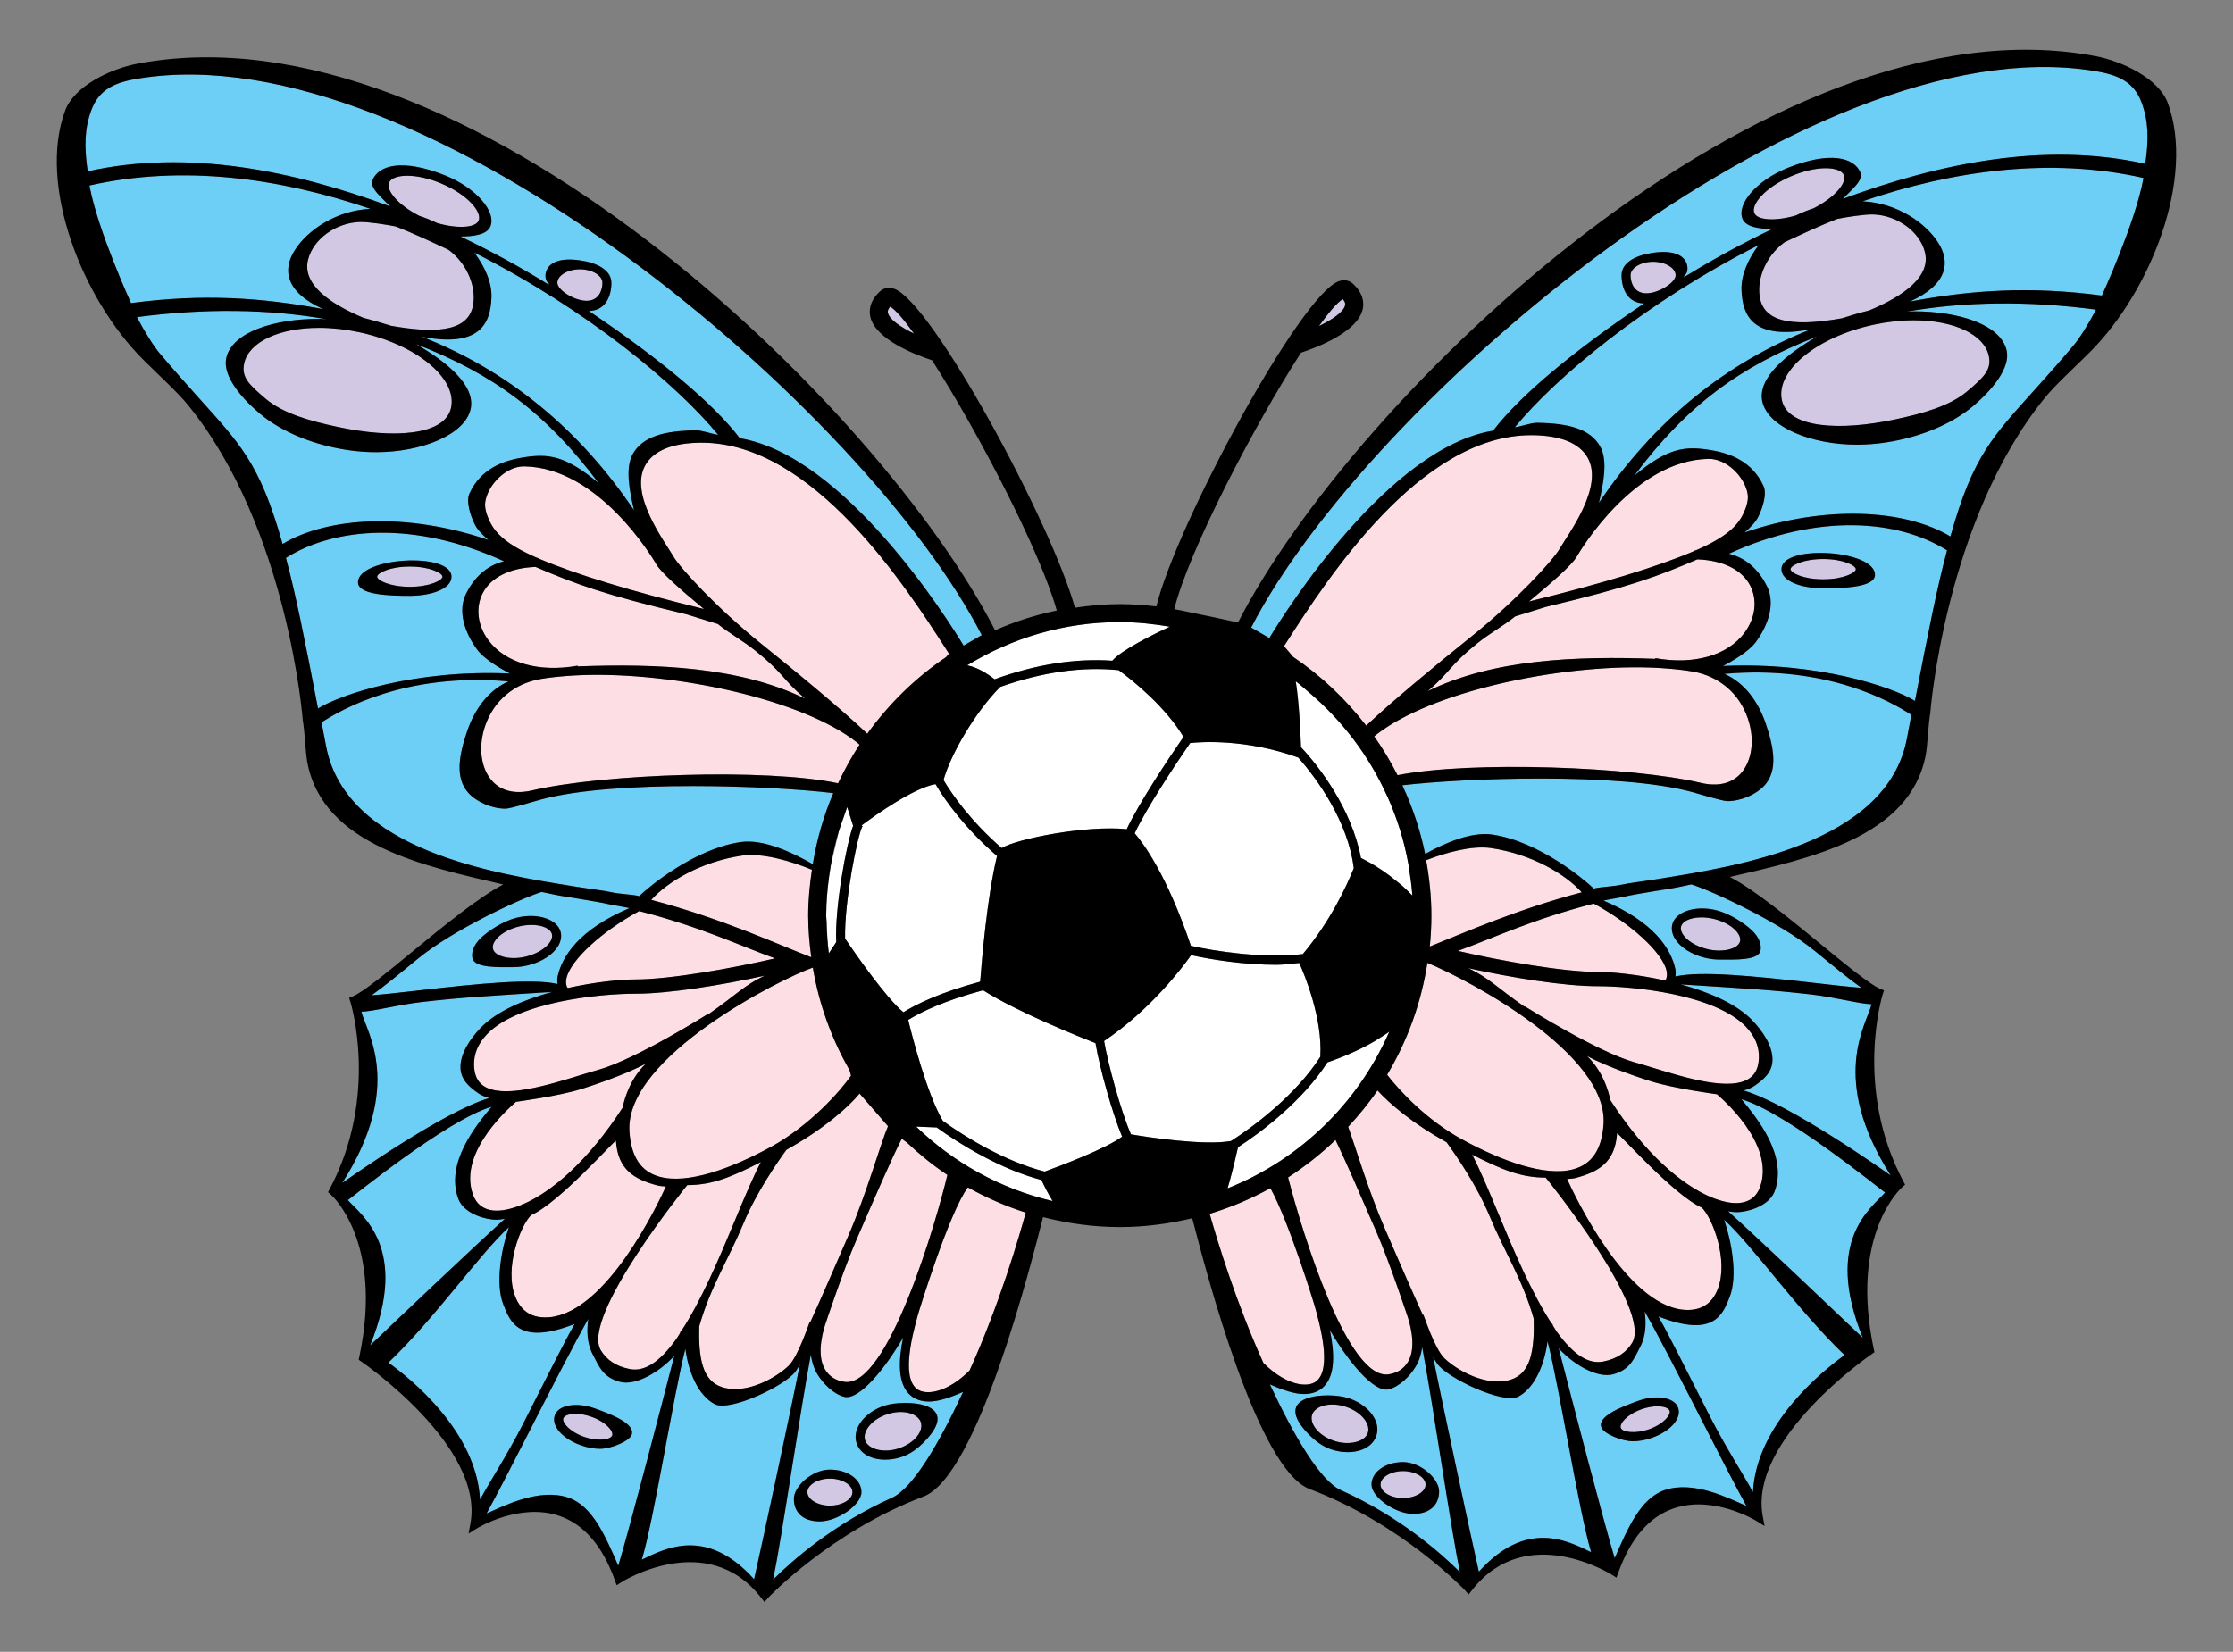 <?xml version="1.0" encoding="utf-8"?>
<!-- Generator: Adobe Illustrator 17.0.0, SVG Export Plug-In . SVG Version: 6.00 Build 0)  -->
<!DOCTYPE svg PUBLIC "-//W3C//DTD SVG 1.1//EN" "http://www.w3.org/Graphics/SVG/1.1/DTD/svg11.dtd">
<svg version="1.1" id="Layer_1" xmlns="http://www.w3.org/2000/svg" xmlns:xlink="http://www.w3.org/1999/xlink" x="0px" y="0px"
	 width="61.957px" height="45.844px" viewBox="0 0 61.957 45.844" style="enable-background:new 0 0 61.957 45.844;"
	 xml:space="preserve">
<rect x="0" y="0" width="61.957" height="45.844" fill="#808080" stroke="none"/>
<path id="color3" style="fill:#6DCFF6;" d="M17.194,38.348c-0.461-0.127-0.57-0.421-0.748-0.762
	c-0.166-0.317-0.167-0.681-0.122-0.984c-0.37,0.647-1.03,1.938-1.588,3.029c-0.505,0.988-0.958,1.874-1.235,2.372
	c0.472-0.202,1.459-0.721,2.277-0.437c0.664,0.232,1.015,1.056,1.378,1.886c0.315-1.043,1.181-4.38,1.554-5.827
	C18.34,38.044,17.655,38.475,17.194,38.348z M16.649,40.209c-0.164,0-0.344-0.032-0.521-0.094c-0.521-0.183-0.837-0.542-0.734-0.836
	c0.1-0.287,0.594-0.372,1.095-0.197c0.521,0.183,1.141,0.441,1.039,0.735C17.462,40.003,16.949,40.209,16.649,40.209z
	 M22.192,37.867c-0.114,0.642-1.14,5.411-1.269,5.961c-1.306-1.449-2.434-0.875-3.115-0.542c0.336-1.104,0.88-4.576,1.208-5.852
	c0.115,0.841,0.459,1.357,0.823,1.539c0.417,0.208,1.976-0.52,2.25-0.931C22.118,38,22.155,37.936,22.192,37.867z M14.513,39.517
	c-0.448,0.877-0.909,1.58-1.194,2.102c-0.096-1.909-1.965-3.387-2.542-3.802c1.292-1.232,2.544-3.031,3.343-3.758
	c-0.202,0.587-0.387,1.549-0.155,2.144c0.189,0.488,0.438,1.146,1.979,0.541C15.613,37.325,15.217,38.141,14.513,39.517z
	 M3.636,8.411c0,0-0.933-2.033-1.154-3.263c2.595-0.584,5.292-0.206,7.793,0.648C9.321,5.843,8.527,6.39,8.173,6.953
	c-0.328,0.52-0.271,1.145,0.792,1.625C7.262,8.258,5.635,8.146,3.636,8.411z M9.498,32.83c1.717-2.7,0.673-4.175,0.529-4.752
	c0.337-0.007,0.979-0.189,1.688-0.271c1.155-0.131,1.854-0.166,3.606-0.278c-0.775,0.212-1.533,0.529-1.984,0.996
	c-0.302,0.313-0.574,0.729-0.56,1.116c0.012,0.338,0.258,0.533,0.483,0.693c0.091,0.065,0.2,0.106,0.315,0.14
	C12.292,30.847,9.597,32.761,9.498,32.83z M10.271,37.337c1.1-2.707-0.251-3.611-0.619-4.03c0.13-0.087,2.738-2.222,3.987-2.591
	c-0.434,0.521-1.285,1.561-0.925,2.55c0.125,0.344,0.571,0.536,0.94,0.578c0.045,0.005,0.091,0.007,0.14,0.007
	c0.066,0,0.141-0.016,0.213-0.025C13.111,34.635,11.049,36.597,10.271,37.337z M27.239,17.626l-0.502,0.291
	c-0.459-0.757-3.302-5.272-6.21-5.756c-0.741-0.974-2.239-2.219-4.188-3.531c0.479-0.01,0.625-0.437,0.625-0.781
	c0-0.351-0.389-0.556-0.875-0.625c-1.094-0.156-1.016,0.563-0.875,0.625c0.017,0.007,0.012,0.033,0.014,0.051
	c-0.767-0.474-1.587-0.925-2.451-1.337c0.379,0,0.734-0.056,0.828-0.276c0.177-0.416-0.409-1.083-1.257-1.421
	c-1.18-0.471-1.836-0.28-2.008,0.123c-0.096,0.225,0.238,0.479,0.486,0.739C8.159,4.744,5.233,4.131,2.433,4.755
	c-0.102-0.692-0.086-1.191,0.1-1.695C2.75,2.473,3.192,2.284,3.855,2.177C11.837,0.891,24.073,11.449,27.239,17.626z M16.003,24.934
	c-0.458-0.074-0.367-0.051-0.976-0.18c-0.607,0.19-2.465,1.059-3.431,1.852c-0.497,0.407-0.945,0.775-1.285,1.017
	c0.336-0.025,0.782-0.075,1.285-0.133c1.747-0.201,3.175-0.337,3.873-0.182c-0.005-0.065-0.015-0.127,0.005-0.216
	c0.123-0.542,0.574-1.286,1.991-1.89c-0.11-0.026-0.459-0.082-0.57-0.107C16.682,25.046,16.374,24.996,16.003,24.934z
	 M15.486,26.255c-0.144,0.241-0.453,0.44-0.825,0.533c-0.141,0.035-0.281,0.053-0.417,0.053c-0.424,0-1.065,0.028-1.133-0.242
	c-0.032-0.126,0-0.354,0.25-0.583c0.208-0.189,0.598-0.451,0.97-0.544c0.578-0.146,1.136,0.035,1.226,0.393
	C15.588,25.99,15.564,26.125,15.486,26.255z M7.84,15.098c-0.633-2.264-1.19-2.788-2.389-4.129c-0.297-0.332-0.632-0.707-1.016-1.16
	c-0.175-0.206-0.4-0.564-0.636-1.008C5.687,8.553,7.446,8.575,9.065,8.86c-0.07-0.003-0.141-0.012-0.21-0.012
	c-1.258,0-2.424,0.373-2.578,1.094c-0.102,0.475,0.391,1.08,0.929,1.534c0.516,0.437,1.251,0.773,2.07,0.947
	c0.392,0.084,0.782,0.126,1.16,0.126c1.258,0,2.469-0.482,2.623-1.202c0.138-0.645-0.659-1.305-1.518-1.798
	c2.155,0.833,3.618,1.919,5.07,3.861c-0.934-0.781-1.411-0.825-2.104-0.713c-0.569,0.09-1.17,0.325-1.479,0.995
	c-0.107,0.231,0.031,0.629,0.141,0.854c0.071,0.147,0.211,0.293,0.383,0.44C11.301,14.222,9.101,14.34,7.84,15.098z M13.636,8.255
	c0.016-0.416-0.188-0.864-0.476-1.245c3.114,1.574,5.616,3.658,6.765,5.057c-0.167-0.019-0.447-0.127-0.617-0.124
	c-0.874,0.012-1.474,0.169-1.75,0.656c-0.226,0.398-0.078,1.085,0.034,1.564c-1.527-2.267-3.508-3.881-5.884-4.817
	C13.34,9.661,13.611,8.953,13.636,8.255z M25.275,38.736c-0.388-0.315-0.344-0.998-0.218-1.613
	c-0.493,0.849-1.218,1.749-1.633,1.643c-0.307-0.079-0.592-0.374-0.748-0.633c-0.1-0.164-0.151-0.353-0.179-0.537
	c-0.146,0.778-0.342,2.01-0.512,3.079c-0.237,1.494-0.412,2.571-0.533,3.162c0.531-0.527,1.684-1.547,3.295-2.269
	c0.582-0.261,1.304-1.503,1.976-2.938c-0.367,0.162-0.692,0.268-0.944,0.268C25.574,38.897,25.406,38.844,25.275,38.736z
	 M22.746,42.223c-0.491,0-0.719-0.274-0.719-0.625s0.509-0.813,1-0.813s0.875,0.274,0.875,0.625S23.237,42.223,22.746,42.223z
	 M25.642,40.016c-0.167,0.17-0.373,0.336-0.634,0.421c-0.149,0.048-0.299,0.072-0.447,0.072c-0.398,0-0.703-0.176-0.795-0.459
	c-0.064-0.199-0.013-0.419,0.146-0.62c0.147-0.187,0.373-0.336,0.634-0.421C25.095,38.832,26.746,38.895,25.642,40.016z
	 M9.046,20.701c-0.043-0.231-0.083-0.436-0.125-0.653c0.531-0.342,2.31-1.39,5.189-1.137c-0.563,0.245-0.941,0.775-1.146,1.375
	c-0.227,0.663-0.346,1.303,0.031,1.719c0.232,0.256,0.655,0.438,1.031,0.438c0.136,0,0.822-0.209,0.969-0.25
	c2.059-0.564,6.505-0.382,8.126-0.181c-0.268,0.622-0.456,1.284-0.57,1.971c-0.558-0.321-1.369-0.706-2.003-0.613
	c-1.293,0.191-2.549,1.245-2.813,1.5c-0.201-0.051-0.549-0.057-0.75-0.104c-0.217-0.05-0.684-0.105-1.063-0.167
	C13.831,24.257,9.598,23.636,9.046,20.701z M14.152,18.692c-0.283-0.144-0.724-0.412-0.906-0.656
	c-0.356-0.478-0.555-1.08-0.313-1.563c0.202-0.402,0.53-0.769,1.052-0.896c-2.488-1.138-4.707-0.941-6.051-0.094
	c0.279,1.042,0.526,2.292,0.89,4.177C9.46,19.269,11.53,18.573,14.152,18.692z M11.371,16.536c-0.575,0-1.438-0.026-1.438-0.375
	c0-0.697,2.594-0.854,2.594-0.156C12.527,16.353,11.946,16.536,11.371,16.536z M53.035,19.839c-0.041,0.217-0.081,0.422-0.125,0.653
	c-0.552,2.935-4.785,3.556-6.877,3.898c-0.378,0.062-0.846,0.117-1.063,0.167c-0.201,0.047-0.549,0.053-0.75,0.104
	c-0.264-0.255-1.519-1.308-2.813-1.499c-0.585-0.086-1.316,0.234-1.865,0.537c-0.135-0.667-0.353-1.303-0.632-1.905
	c1.68-0.198,6.021-0.365,8.05,0.19c0.146,0.041,0.833,0.25,0.969,0.25c0.376,0,0.799-0.182,1.031-0.438
	c0.377-0.416,0.258-1.056,0.031-1.719c-0.205-0.6-0.584-1.13-1.146-1.375C50.726,18.449,52.505,19.497,53.035,19.839z M47.97,15.369
	c0.522,0.127,0.851,0.493,1.053,0.896c0.242,0.482,0.044,1.084-0.313,1.563c-0.182,0.245-0.623,0.513-0.906,0.656
	c2.623-0.12,4.692,0.577,5.328,0.969c0.363-1.884,0.61-3.134,0.89-4.177C52.677,14.428,50.459,14.231,47.97,15.369z M52.023,15.952
	c0,0.349-0.863,0.375-1.438,0.375s-1.156-0.183-1.156-0.531C49.429,15.098,52.023,15.255,52.023,15.952z M46.482,26.884
	c0.021,0.089,0.01,0.15,0.006,0.216c0.697-0.155,2.126-0.02,3.873,0.182c0.502,0.058,0.947,0.107,1.284,0.133
	c-0.339-0.241-0.788-0.609-1.284-1.017c-0.967-0.793-2.824-1.661-3.432-1.852c-0.609,0.129-0.518,0.105-0.976,0.18
	c-0.372,0.062-0.679,0.111-0.892,0.161c-0.111,0.025-0.46,0.081-0.57,0.107C45.908,25.598,46.36,26.342,46.482,26.884z M46.4,25.655
	c0.09-0.357,0.648-0.538,1.226-0.393c0.372,0.093,0.763,0.354,0.97,0.544c0.25,0.229,0.282,0.457,0.25,0.583
	c-0.066,0.271-0.709,0.242-1.133,0.242c-0.136,0-0.276-0.018-0.417-0.053c-0.372-0.093-0.681-0.292-0.825-0.533
	C46.392,25.916,46.369,25.781,46.4,25.655z M48.797,6.801c-0.289,0.381-0.492,0.83-0.477,1.245c0.025,0.698,0.297,1.406,1.928,1.091
	c-2.375,0.936-4.357,2.55-5.884,4.817c0.112-0.479,0.26-1.167,0.034-1.564c-0.276-0.487-0.876-0.644-1.75-0.656
	c-0.17-0.003-0.45,0.105-0.617,0.124C43.18,10.459,45.681,8.374,48.797,6.801z M58.158,8.592c-0.236,0.444-0.462,0.802-0.637,1.008
	c-0.383,0.453-0.719,0.828-1.016,1.16c-1.199,1.341-1.756,1.865-2.389,4.129c-1.262-0.759-3.462-0.877-5.711-0.111
	c0.172-0.147,0.312-0.293,0.383-0.44c0.109-0.226,0.248-0.624,0.141-0.854c-0.309-0.67-0.91-0.905-1.479-0.995
	c-0.694-0.112-1.171-0.068-2.105,0.713c1.453-1.942,2.916-3.027,5.07-3.861c-0.859,0.494-1.655,1.153-1.518,1.798
	c0.154,0.719,1.364,1.202,2.623,1.202c0.377,0,0.768-0.042,1.16-0.126c0.818-0.174,1.553-0.511,2.069-0.947
	c0.538-0.455,1.03-1.06,0.929-1.534C55.524,9.013,54.358,8.64,53.1,8.64c-0.068,0-0.14,0.009-0.209,0.012
	C54.51,8.366,56.27,8.344,58.158,8.592z M59.523,4.546c-2.8-0.624-5.726-0.01-8.393,0.974c0.248-0.261,0.582-0.514,0.486-0.739
	c-0.173-0.403-0.828-0.594-2.009-0.124c-0.848,0.337-1.434,1.005-1.257,1.421c0.094,0.22,0.449,0.276,0.828,0.276
	c-0.864,0.413-1.685,0.864-2.451,1.337c0.002-0.018-0.003-0.043,0.014-0.051c0.141-0.063,0.219-0.781-0.875-0.625
	c-0.485,0.069-0.874,0.274-0.874,0.625c0,0.344,0.146,0.771,0.625,0.781c-1.949,1.313-3.446,2.557-4.188,3.531
	c-2.908,0.484-5.751,4.999-6.21,5.756l-0.503-0.291c3.167-6.177,15.402-16.735,23.385-15.45c0.663,0.107,1.105,0.296,1.322,0.883
	C59.609,3.354,59.625,3.853,59.523,4.546z M59.474,4.939c-0.222,1.23-1.154,3.263-1.154,3.263c-1.999-0.265-3.625-0.153-5.328,0.167
	c1.063-0.479,1.119-1.104,0.791-1.625c-0.354-0.563-1.148-1.11-2.102-1.157C54.181,4.733,56.879,4.355,59.474,4.939z M45.633,36.393
	c0.045,0.304,0.043,0.667-0.122,0.984c-0.177,0.341-0.286,0.635-0.747,0.762c-0.462,0.127-1.146-0.305-1.516-0.723
	c0.373,1.447,1.238,4.784,1.554,5.827c0.362-0.83,0.714-1.653,1.378-1.886c0.817-0.284,1.805,0.234,2.277,0.437
	c-0.277-0.498-0.73-1.384-1.236-2.372C46.663,38.331,46.003,37.041,45.633,36.393z M45.828,39.906
	C45.652,39.968,45.472,40,45.307,40c-0.3,0-0.813-0.206-0.878-0.392c-0.103-0.294,0.518-0.553,1.039-0.735
	c0.5-0.175,0.994-0.09,1.094,0.197C46.666,39.364,46.349,39.723,45.828,39.906z M42.939,37.225c0.328,1.275,0.873,4.748,1.209,5.852
	c-0.682-0.333-1.809-0.907-3.115,0.542c-0.129-0.55-1.154-5.319-1.269-5.961c0.038,0.069,0.073,0.133,0.103,0.176
	c0.273,0.411,1.834,1.139,2.25,0.931C42.48,38.583,42.825,38.066,42.939,37.225z M52.459,32.621c-0.1-0.069-2.794-1.983-4.078-2.356
	c0.115-0.033,0.225-0.074,0.315-0.14c0.226-0.16,0.472-0.355,0.483-0.693c0.014-0.388-0.258-0.803-0.561-1.116
	c-0.45-0.467-1.208-0.784-1.983-0.996c1.753,0.112,2.451,0.147,3.606,0.278c0.709,0.082,1.35,0.265,1.688,0.271
	C51.786,28.446,50.742,29.921,52.459,32.621z M39.461,37.387c-0.027,0.185-0.08,0.373-0.18,0.537
	c-0.156,0.259-0.44,0.554-0.748,0.633c-0.415,0.106-1.141-0.794-1.633-1.643c0.125,0.615,0.17,1.298-0.219,1.613
	c-0.131,0.107-0.299,0.161-0.504,0.161c-0.252,0-0.576-0.105-0.943-0.268c0.672,1.436,1.394,2.678,1.976,2.938
	c1.612,0.722,2.765,1.741,3.296,2.269c-0.121-0.591-0.296-1.668-0.533-3.162C39.802,39.396,39.606,38.165,39.461,37.387z
	 M36.948,40.228c-0.261-0.085-0.467-0.251-0.634-0.421c-1.104-1.121,0.547-1.185,1.097-1.007c0.261,0.085,0.486,0.234,0.634,0.421
	c0.158,0.201,0.21,0.421,0.146,0.62c-0.093,0.283-0.396,0.459-0.795,0.459C37.248,40.301,37.097,40.276,36.948,40.228z
	 M39.211,42.015c-0.49,0-1.156-0.462-1.156-0.813s0.385-0.625,0.875-0.625s1,0.462,1,0.813S39.701,42.015,39.211,42.015z
	 M51.179,37.608c-0.576,0.415-2.445,1.893-2.541,3.802c-0.285-0.521-0.746-1.225-1.195-2.102c-0.703-1.376-1.1-2.192-1.43-2.773
	c1.541,0.604,1.789-0.053,1.979-0.541c0.231-0.595,0.047-1.557-0.155-2.144C48.635,34.577,49.888,36.376,51.179,37.608z
	 M52.304,33.098c-0.367,0.419-1.719,1.323-0.619,4.03c-0.777-0.74-2.84-2.702-3.736-3.512c0.072,0.01,0.146,0.025,0.213,0.025
	c0.049,0,0.095-0.002,0.14-0.007c0.369-0.042,0.815-0.234,0.94-0.578c0.36-0.989-0.49-2.028-0.925-2.55
	C49.566,30.876,52.174,33.011,52.304,33.098z"/>
<path id="color2" style="fill:#D3C8E3;" d="M13.28,6.123c-0.088,0.207-0.608,0.227-1.156,0.066c-0.155-0.077-0.32-0.143-0.494-0.2
	c-0.596-0.307-0.924-0.71-0.834-0.922c0.05-0.119,0.238-0.19,0.503-0.19c0.282,0,0.62,0.078,0.952,0.219
	C12.983,5.407,13.381,5.887,13.28,6.123z M16.715,7.848c0-0.203-0.286-0.375-0.625-0.375c-0.339,0-0.625,0.172-0.625,0.375
	s0.474,0.5,0.813,0.5C16.617,8.348,16.715,8.052,16.715,7.848z M9.963,9.219c-0.375-0.08-0.748-0.121-1.108-0.121
	c-1.118,0-1.955,0.397-2.081,0.989c-0.081,0.38,0.133,0.588,0.597,0.98c0.485,0.41,1.221,0.615,2,0.781
	c1.54,0.33,2.979,0.245,3.146-0.535C12.691,10.497,11.545,9.557,9.963,9.219z M24.993,39.187c-0.122,0-0.246,0.02-0.37,0.061
	c-0.215,0.069-0.397,0.189-0.515,0.338c-0.105,0.133-0.142,0.271-0.104,0.388c0.08,0.248,0.515,0.361,0.927,0.226
	c0.215-0.069,0.397-0.189,0.515-0.338c0.105-0.133,0.142-0.271,0.104-0.388C25.493,39.3,25.275,39.187,24.993,39.187z
	 M11.371,15.723c-0.562,0-0.906,0.182-0.906,0.281c0,0.099,0.344,0.281,0.906,0.281s0.906-0.182,0.906-0.281
	C12.277,15.905,11.933,15.723,11.371,15.723z M23.027,41.036c-0.339,0-0.625,0.172-0.625,0.375s0.286,0.375,0.625,0.375
	s0.625-0.172,0.625-0.375S23.366,41.036,23.027,41.036z M25.361,9.258c-0.283-0.394-0.515-0.662-0.662-0.748
	c-0.082,0.096-0.068,0.152-0.063,0.173C24.678,8.869,24.993,9.08,25.361,9.258z M12.444,6.932c-0.441-0.207-0.998-0.466-1.458-0.646
	c-0.237-0.049-0.768-0.132-1-0.125C9.319,6.182,8.694,6.632,8.548,7.203c-0.171,0.672,0.573,1.215,1.541,1.62
	c0.261,0.065,0.515,0.141,0.767,0.221c1.129,0.197,2.077,0.191,2.255-0.507C13.238,8.037,13.003,7.345,12.444,6.932z M14.748,25.669
	c-0.116,0-0.236,0.015-0.357,0.045c-0.305,0.076-0.562,0.237-0.671,0.419c-0.043,0.073-0.058,0.141-0.042,0.202
	c0.054,0.213,0.488,0.321,0.923,0.211c0.305-0.076,0.562-0.237,0.671-0.419c0.043-0.073,0.058-0.141,0.042-0.202
	C15.276,25.771,15.049,25.669,14.748,25.669z M16.406,39.318c-0.15-0.053-0.302-0.08-0.438-0.08c-0.176,0-0.312,0.049-0.337,0.123
	c-0.04,0.114,0.166,0.372,0.581,0.518c0.345,0.121,0.73,0.09,0.776-0.043C17.027,39.722,16.821,39.464,16.406,39.318z M45.55,39.109
	c-0.414,0.146-0.621,0.403-0.58,0.518c0.045,0.133,0.43,0.164,0.775,0.043c0.414-0.146,0.621-0.403,0.58-0.518
	c-0.025-0.074-0.16-0.123-0.337-0.123C45.853,39.029,45.701,39.057,45.55,39.109z M51.101,8.834c0.252-0.08,0.506-0.156,0.767-0.221
	c0.968-0.404,1.712-0.948,1.54-1.62c-0.145-0.571-0.771-1.021-1.438-1.042c-0.232-0.007-0.762,0.076-1,0.125
	c-0.46,0.18-1.017,0.439-1.458,0.646c-0.56,0.413-0.794,1.105-0.667,1.604C49.024,9.026,49.971,9.031,51.101,8.834z M37.32,8.474
	c0.006-0.021,0.019-0.078-0.063-0.173c-0.147,0.086-0.379,0.354-0.662,0.748C36.964,8.871,37.278,8.66,37.32,8.474z M49.832,5.98
	c0.156-0.077,0.32-0.143,0.494-0.2c0.596-0.307,0.925-0.71,0.834-0.922c-0.05-0.119-0.238-0.189-0.502-0.189
	c-0.282,0-0.62,0.078-0.952,0.219c-0.731,0.311-1.13,0.791-1.029,1.027C48.764,6.121,49.285,6.141,49.832,5.98z M47.565,25.505
	c-0.121-0.03-0.241-0.045-0.356-0.045c-0.301,0-0.527,0.103-0.566,0.256c-0.016,0.062-0.001,0.129,0.043,0.202
	c0.109,0.182,0.366,0.343,0.671,0.419c0.435,0.11,0.869,0.002,0.923-0.211c0.016-0.062,0.001-0.129-0.043-0.202
	C48.127,25.742,47.87,25.581,47.565,25.505z M45.867,7.265c-0.339,0-0.625,0.172-0.625,0.375s0.099,0.5,0.438,0.5
	s0.813-0.297,0.813-0.5S46.206,7.265,45.867,7.265z M55.182,9.878c-0.126-0.592-0.963-0.989-2.081-0.989
	c-0.36,0-0.733,0.041-1.107,0.121c-1.582,0.339-2.729,1.279-2.554,2.095c0.167,0.78,1.606,0.864,3.146,0.535
	c0.779-0.166,1.515-0.371,2-0.781C55.049,10.466,55.263,10.259,55.182,9.878z M50.586,15.515c-0.563,0-0.906,0.182-0.906,0.281
	s0.344,0.281,0.906,0.281s0.906-0.182,0.906-0.281S51.148,15.515,50.586,15.515z M37.334,39.039
	c-0.124-0.041-0.248-0.061-0.37-0.061c-0.282,0-0.501,0.112-0.558,0.286c-0.037,0.117,0,0.255,0.104,0.388
	c0.117,0.148,0.3,0.269,0.515,0.338c0.412,0.136,0.848,0.022,0.928-0.226c0.037-0.117,0-0.255-0.104-0.388
	C37.731,39.228,37.549,39.108,37.334,39.039z M38.929,40.827c-0.339,0-0.625,0.172-0.625,0.375s0.286,0.375,0.625,0.375
	s0.625-0.172,0.625-0.375S39.268,40.827,38.929,40.827z"/>
<path id="color1" style="fill:#FCDEE4;" d="M17.736,25.286c1.701,0.435,2.755,0.945,3.771,1.313
	c-1.175,0.273-2.911,0.584-3.875,0.584c-0.419,0-1.13,0.073-1.872,0.237c-0.008-0.005-0.013-0.011-0.021-0.016
	c-0.042-0.076-0.039-0.177-0.021-0.256C15.833,26.639,16.717,25.837,17.736,25.286z M20.59,23.745
	c-1.137,0.168-2.065,0.722-2.521,1.229c1.961,0.514,3.569,1.262,4.441,1.593c-0.051-0.379-0.086-0.763-0.086-1.155
	c0-0.433,0.042-0.854,0.104-1.27C21.954,23.905,21.149,23.665,20.59,23.745z M25.485,36.432c-0.147,0.525-0.491,1.755-0.053,2.11
	c0.244,0.197,0.845,0.119,1.47-0.506c0.841-1.856,1.388-3.76,1.559-4.383c-0.563-0.179-1.1-0.416-1.607-0.7
	C26.328,33.661,25.485,36.432,25.485,36.432z M14.494,33.415l0.007,0.01c0.792-0.338,1.807-1.189,2.775-2.687
	c0,0,0.114-0.714,0.646-1.223c-0.595,0.324-1.61,0.652-1.792,0.708c-0.664,0.204-1.813,0.354-1.813,0.354
	c-0.06,0.057-1.64,1.359-1.195,2.582c0.093,0.257,0.282,0.403,0.559,0.435c0.218,0.022,0.489-0.033,0.792-0.157
	C14.481,33.432,14.488,33.42,14.494,33.415z M21.112,32.252c-0.813,0.409-1.34,0.639-2.043,0.639c-0.002,0-2.958,3.646-2.401,4.582
	c0.156,0.261,0.41,0.445,0.8,0.523c0.414,0.084,0.834-0.19,1.298-0.835c0.036-0.05,0.07-0.115,0.105-0.168
	c0.006-0.021,0.013-0.049,0.013-0.051l0.016,0.004c0.555-0.843,1.053-2.021,1.494-3.083C20.659,33.226,20.897,32.659,21.112,32.252z
	 M24.639,31.256l-0.788-0.906c-0.315,0.38-0.993,0.983-2.032,1.562c-0.252,0.347-0.839,1.193-1.193,2.048
	c-0.412,0.992-0.911,1.744-1.224,2.848c-0.026,0.881,0.083,1.517,0.632,1.691c0.683,0.217,1.517-0.271,1.848-0.594
	c0.271-0.264,0.563-1.177,0.582-1.207l0.014,0.009c0.316-0.695,0.698-1.573,1.055-2.397C24.054,33.105,24.419,31.772,24.639,31.256z
	 M23.788,20.612c-0.103-0.077-0.207-0.154-0.317-0.226c-1.761-1.146-5.35-1.812-7.746-1.627c-0.253,0.024-0.51,0.046-0.738,0.087
	c-0.732,0.13-1.289,0.604-1.527,1.301c-0.198,0.579-0.121,1.178,0.196,1.528c0.255,0.282,0.64,0.372,1.114,0.26
	c1.932-0.454,6.48-0.622,8.484-0.197c0.175-0.372,0.372-0.731,0.596-1.072C23.828,20.648,23.81,20.63,23.788,20.612z M18.477,32.93
	c-0.078-0.01-0.162-0.009-0.235-0.028c-0.628-0.168-1.099-0.425-1.152-1.24c-0.004-0.058-1.585,1.731-2.354,2.063
	c-0.301,0.295-0.747,1.473-0.441,2.26c0.167,0.431,0.493,0.621,0.969,0.574C16.837,36.391,18.237,33.457,18.477,32.93z
	 M25.156,31.702l-0.135-0.098c-0.238,0.449-0.734,1.593-1.259,2.804c-0.363,0.836-0.86,2.336-0.86,2.336
	c-0.026,0.078-0.28,0.819-0.013,1.261c0.118,0.194,0.292,0.308,0.532,0.346c1.217,0.194,2.574-4.506,2.865-5.742
	C25.884,32.34,25.509,32.033,25.156,31.702z M16.026,18.475l0.003,0.019c2.196-0.079,4.492,0.007,6.31,0.896
	c-0.632-0.543-0.6-0.707-1.372-1.326c-0.361-0.289-0.73-0.487-1.05-0.747l-0.859-0.266c-2.311-0.553-3.085-0.841-4.198-1.318
	c-0.708,0.025-1.245,0.286-1.472,0.739c-0.199,0.397-0.137,0.894,0.163,1.295C14.024,18.402,14.951,18.667,16.026,18.475z
	 M14.896,15.48c0.024,0,0.068,0.029,0.068,0.029c1.015,0.433,2.523,0.892,4.57,1.394c-0.69-0.57-1.194-1.02-1.323-1.242
	c-0.112-0.193-1.606-2.688-3.666-2.717c-0.496-0.007-1.002,0.498-1.081,0.982c-0.028,0.176,0.049,0.39,0.125,0.547
	C13.752,14.808,14.063,15.118,14.896,15.48z M17.464,31.403c0.046,0.706,0.322,1.117,0.843,1.257c0.776,0.209,1.97-0.226,3.05-0.812
	c0.003-0.003,0.006-0.01,0.009-0.014l0.007,0.006c1.118-0.609,1.967-1.589,2.24-1.988l-0.042-0.154
	c-0.497-0.865-0.845-1.824-1.018-2.845C21.695,27.147,17.329,29.331,17.464,31.403z M21.124,17.869
	c1.064,0.853,2.24,1.833,2.94,2.494c0.599-0.829,1.334-1.552,2.183-2.125l0.063-0.075l0.026-0.015l-0.084-0.13
	c-1.106-1.719-3.689-5.733-6.778-5.733c-0.017,0-0.033,0-0.049,0c-0.779,0.011-1.291,0.222-1.521,0.626
	c-0.458,0.809,0.541,2.119,0.779,2.53C18.868,15.761,19.889,16.879,21.124,17.869z M16.111,29.838
	c0.184-0.057,0.356-0.109,0.508-0.151c1.012-0.283,3.01-1.535,3.03-1.548l0.006,0.011c0.774-0.537,0.979-0.795,1.56-1.071
	c-1.221,0.266-2.651,0.5-3.583,0.5c-1.009,0-3.251,0.226-4.114,1.12c-0.254,0.263-0.376,0.557-0.365,0.874
	c0.009,0.261,0.092,0.443,0.253,0.558C13.936,30.509,15.193,30.121,16.111,29.838z M40.584,31.632l0.007-0.006
	c0.003,0.004,0.006,0.011,0.009,0.014c1.08,0.586,2.274,1.021,3.051,0.812c0.52-0.14,0.796-0.551,0.842-1.257
	c0.127-1.942-3.699-3.981-4.888-4.473c-0.172,1.121-0.557,2.17-1.116,3.106C38.844,30.289,39.596,31.094,40.584,31.632z
	 M35.249,32.974c-0.53,0.295-1.095,0.534-1.686,0.713c0.226,0.79,0.74,2.482,1.491,4.14c0.625,0.625,1.227,0.703,1.471,0.506
	c0.438-0.355,0.094-1.585-0.054-2.11C36.471,36.223,35.77,33.92,35.249,32.974z M38.195,34.199c-0.449-1.036-0.876-2.02-1.14-2.563
	c-0.403,0.388-0.845,0.736-1.316,1.041c0.396,1.542,1.656,5.646,2.796,5.465c0.24-0.038,0.414-0.151,0.532-0.346
	c0.268-0.441,0.014-1.183-0.013-1.261C39.054,36.535,38.557,35.035,38.195,34.199z M48.3,21.466c0.316-0.35,0.395-0.949,0.196-1.528
	c-0.238-0.697-0.795-1.171-1.526-1.301c-0.229-0.041-0.485-0.063-0.738-0.087c-2.396-0.185-5.985,0.48-7.746,1.626
	c-0.11,0.072-0.215,0.149-0.317,0.226c-0.015,0.011-0.026,0.023-0.04,0.034c0.242,0.342,0.457,0.702,0.647,1.077
	c2.04-0.405,6.502-0.237,8.411,0.212C47.661,21.838,48.046,21.748,48.3,21.466z M43.888,24.765
	c-0.457-0.507-1.385-1.061-2.521-1.229c-0.515-0.073-1.238,0.124-1.797,0.34c0.09,0.499,0.145,1.011,0.145,1.535
	c0,0.29-0.016,0.576-0.044,0.858C40.58,25.907,42.084,25.237,43.888,24.765z M35.882,18.233c0.774,0.521,1.455,1.169,2.025,1.907
	c0.701-0.661,1.869-1.633,2.925-2.479c1.235-0.991,2.256-2.108,2.441-2.427c0.238-0.411,1.237-1.721,0.779-2.53
	c-0.23-0.405-0.742-0.616-1.521-0.626c-0.016,0-0.031,0-0.049,0c-3.088,0-5.672,4.014-6.777,5.733l-0.084,0.13l0.025,0.015
	L35.882,18.233z M47.095,15.524c-1.112,0.478-1.887,0.766-4.197,1.318l-0.859,0.266c-0.32,0.26-0.689,0.458-1.051,0.747
	c-0.771,0.619-0.738,0.783-1.371,1.326c1.818-0.889,4.113-0.975,6.311-0.896l0.003-0.019c1.075,0.192,2.003-0.074,2.476-0.708
	c0.299-0.402,0.361-0.898,0.162-1.295C48.342,15.81,47.804,15.55,47.095,15.524z M42.422,16.695c2.047-0.502,3.555-0.961,4.57-1.394
	c0,0,0.045-0.03,0.068-0.029c0.834-0.362,1.145-0.672,1.307-1.007c0.076-0.157,0.153-0.371,0.125-0.547
	c-0.078-0.484-0.585-0.989-1.08-0.982c-2.061,0.029-3.555,2.523-3.666,2.717C43.616,15.675,43.112,16.124,42.422,16.695z
	 M40.137,31.702c-0.94-0.523-1.569-1.059-1.917-1.439c-0.244,0.359-0.521,0.693-0.814,1.011c0.224,0.616,0.561,1.771,1.018,2.826
	c0.357,0.824,0.739,1.702,1.056,2.397l0.014-0.009c0.02,0.03,0.312,0.943,0.582,1.207c0.331,0.322,1.165,0.811,1.848,0.594
	c0.549-0.175,0.657-0.811,0.632-1.691c-0.313-1.104-0.813-1.855-1.224-2.848C40.976,32.895,40.39,32.049,40.137,31.702z
	 M45.845,29.629c0.918,0.283,2.176,0.671,2.705,0.292c0.162-0.114,0.244-0.297,0.254-0.558c0.012-0.317-0.111-0.611-0.365-0.874
	c-0.863-0.895-3.105-1.12-4.113-1.12c-0.934,0-2.363-0.234-3.584-0.5c0.581,0.276,0.786,0.534,1.561,1.071l0.006-0.011
	c0.02,0.013,2.018,1.265,3.029,1.548C45.49,29.519,45.662,29.572,45.845,29.629z M47.638,30.369c0,0-1.148-0.15-1.813-0.354
	c-0.183-0.056-1.197-0.384-1.793-0.708c0.533,0.509,0.646,1.223,0.646,1.223c0.969,1.497,1.984,2.349,2.775,2.687l0.008-0.01
	c0.006,0.005,0.013,0.017,0.02,0.022c0.303,0.124,0.573,0.18,0.791,0.157c0.277-0.031,0.467-0.178,0.56-0.435
	C49.278,31.728,47.697,30.426,47.638,30.369z M46.197,27.211c0.008-0.005,0.013-0.011,0.021-0.016
	c0.041-0.076,0.038-0.177,0.021-0.256c-0.115-0.51-0.999-1.312-2.019-1.862c-1.7,0.435-2.755,0.945-3.77,1.313
	c1.174,0.273,2.91,0.584,3.874,0.584C44.744,26.973,45.455,27.047,46.197,27.211z M40.844,32.043
	c0.216,0.407,0.452,0.975,0.718,1.611c0.44,1.063,0.938,2.24,1.493,3.083l0.017-0.004c0,0.002,0.007,0.029,0.013,0.051
	c0.035,0.053,0.069,0.118,0.104,0.168c0.465,0.645,0.885,0.919,1.299,0.835c0.391-0.078,0.645-0.263,0.801-0.523
	c0.557-0.937-2.398-4.582-2.401-4.582C42.185,32.682,41.658,32.452,40.844,32.043z M44.867,31.452
	c-0.053,0.815-0.524,1.072-1.152,1.24c-0.072,0.02-0.156,0.019-0.234,0.028c0.239,0.527,1.64,3.462,3.213,3.628
	c0.476,0.047,0.801-0.144,0.969-0.574c0.307-0.787-0.141-1.965-0.441-2.26C46.452,33.183,44.871,31.394,44.867,31.452z"/>
<path id="fill" style="fill:#FFFFFF;" d="M28.898,32.749c0.07,0.159,0.19,0.39,0.31,0.586c-1.45-0.341-2.751-1.066-3.789-2.068
	l0.571,0.023C26.617,31.746,27.766,32.455,28.898,32.749z M27.276,27.482c-1.083,0.292-1.707,0.596-2.077,0.823
	c0.11,0.456,0.518,2.048,0.96,2.801c0.609,0.442,1.729,1.13,2.827,1.408c0.424-0.153,1.704-0.636,2.148-0.97
	c-0.276-0.664-0.621-1.896-0.738-2.595C29.961,28.78,28.227,28.085,27.276,27.482z M27.664,23.757
	c-0.871-0.751-1.428-1.517-1.708-1.994c-0.603,0.107-1.638,0.837-2.053,1.147l0.029,0.017c-0.143,0.25-0.51,2.114-0.484,3.123
	c0.277,0.408,1.147,1.661,1.618,2.044c0.383-0.235,1.024-0.549,2.13-0.848C27.238,26.682,27.385,24.897,27.664,23.757z
	 M27.793,23.537c0.408-0.256,2.338-0.64,3.469-0.525c0.33-0.709,1.145-1.94,1.576-2.561c-0.505-0.835-1.373-1.541-1.799-1.852
	c-1.021-0.104-2.122,0.053-3.287,0.465c-0.706,0.711-1.384,1.894-1.573,2.585C26.436,22.081,26.957,22.81,27.793,23.537z
	 M33.043,26.249c0.653,0.146,1.988,0.357,3.105,0.229c0.763-0.909,1.218-1.891,1.414-2.384c-0.159-1.296-1.016-2.477-1.54-3.07
	c-1.444-0.522-2.692-0.437-2.999-0.404c-0.428,0.62-1.233,1.841-1.54,2.506C31.719,23.397,32.38,24.283,33.043,26.249z
	 M36.634,29.329c0.066-1.069-0.441-2.287-0.585-2.604c-0.213,0.02-0.42,0.051-0.64,0.051c-0.901,0-1.808-0.146-2.36-0.268
	c-0.221,0.314-1.112,1.509-2.415,2.383c0.11,0.634,0.461,1.935,0.746,2.59c0.46,0.078,2.016,0.32,2.775,0.186
	C34.759,31.281,35.947,30.403,36.634,29.329z M30.863,18.337c0.246-0.292,1.137-0.732,1.596-0.944
	c-0.453-0.078-0.915-0.127-1.39-0.127c-1.551,0-2.998,0.444-4.233,1.199c0.293,0.058,0.578,0.243,0.76,0.388
	C28.748,18.435,29.842,18.267,30.863,18.337z M36.832,29.483c-0.691,1.074-1.837,1.939-2.482,2.356
	c-0.054,0.239-0.14,0.607-0.229,0.93c-0.02,0.072-0.04,0.146-0.06,0.211c1.026-0.407,1.95-1.019,2.724-1.781
	c0.537-0.53,1.002-1.134,1.376-1.795c0.142-0.251,0.272-0.508,0.388-0.774c-0.064,0.053-0.145,0.098-0.218,0.146
	C37.829,29.113,37.168,29.371,36.832,29.483z M23.672,22.917l-0.058-0.182l-0.106-0.337c-0.037,0.093-0.065,0.19-0.099,0.285
	c-0.044,0.122-0.09,0.244-0.128,0.368l-0.229,0.971c-0.017,0.095-0.029,0.19-0.042,0.285c-0.002,0.019-0.006,0.037-0.008,0.055
	c0,0.001,0,0.002,0,0.003c-0.043,0.327-0.073,0.657-0.075,0.996c0,0.017-0.002,0.033-0.002,0.05c0,0.057,0.01,0.11,0.012,0.166
	c0.008,0.298,0.026,0.593,0.063,0.882l0.082-0.125l0.124-0.189C23.157,25.188,23.488,23.414,23.672,22.917z M39.091,24.083
	c-0.004-0.022-0.005-0.047-0.009-0.069C39.08,24,39.08,23.987,39.077,23.973c-0.115-0.644-0.312-1.258-0.568-1.839
	c-0.009-0.02-0.02-0.039-0.028-0.058c-0.5-1.107-1.24-2.079-2.156-2.856c-0.123-0.104-0.242-0.214-0.372-0.312
	c0.092,0.58,0.131,1.388,0.146,1.83c0.501,0.535,1.406,1.708,1.663,3.074c0.4,0.197,0.739,0.436,1.016,0.665
	c0.047,0.039,0.1,0.079,0.143,0.118c0.022,0.02,0.039,0.038,0.061,0.058c0.075,0.069,0.147,0.139,0.207,0.202
	C39.169,24.593,39.133,24.337,39.091,24.083z"/>
<path id="outline" d="M23.027,40.786c-0.491,0-1,0.462-1,0.813s0.228,0.625,0.719,0.625s1.156-0.462,1.156-0.813
	S23.518,40.786,23.027,40.786z M23.027,41.786c-0.339,0-0.625-0.172-0.625-0.375s0.286-0.375,0.625-0.375s0.625,0.172,0.625,0.375
	S23.366,41.786,23.027,41.786z M24.546,39.01c-0.261,0.085-0.486,0.234-0.634,0.421c-0.158,0.201-0.21,0.421-0.146,0.62
	c0.092,0.283,0.396,0.459,0.795,0.459c0.148,0,0.298-0.024,0.447-0.072c0.261-0.085,0.467-0.251,0.634-0.421
	C26.746,38.895,25.095,38.832,24.546,39.01z M25.55,39.473c0.038,0.117,0.001,0.255-0.104,0.388c-0.117,0.148-0.3,0.269-0.515,0.338
	c-0.413,0.136-0.847,0.022-0.927-0.226c-0.038-0.117-0.001-0.255,0.104-0.388c0.117-0.148,0.3-0.269,0.515-0.338
	c0.124-0.041,0.249-0.061,0.37-0.061C25.275,39.187,25.493,39.3,25.55,39.473z M16.488,39.082c-0.501-0.175-0.995-0.09-1.095,0.197
	c-0.103,0.294,0.213,0.653,0.734,0.836c0.177,0.062,0.357,0.094,0.521,0.094c0.3,0,0.813-0.206,0.878-0.392
	C17.63,39.523,17.01,39.265,16.488,39.082z M16.211,39.879c-0.415-0.146-0.621-0.403-0.581-0.518
	c0.026-0.074,0.161-0.123,0.337-0.123c0.136,0,0.288,0.027,0.438,0.08c0.415,0.146,0.621,0.403,0.581,0.518
	C16.941,39.969,16.556,40,16.211,39.879z M14.243,26.841c0.136,0,0.277-0.018,0.417-0.053c0.373-0.093,0.681-0.292,0.825-0.533
	c0.078-0.13,0.102-0.265,0.07-0.391c-0.089-0.357-0.648-0.538-1.226-0.393c-0.373,0.093-0.763,0.354-0.97,0.544
	c-0.25,0.229-0.282,0.457-0.25,0.583C13.178,26.869,13.82,26.841,14.243,26.841z M13.72,26.133c0.109-0.182,0.367-0.343,0.671-0.419
	c0.121-0.03,0.241-0.045,0.357-0.045c0.3,0,0.527,0.103,0.566,0.256c0.015,0.062,0.001,0.129-0.042,0.202
	c-0.109,0.182-0.367,0.343-0.671,0.419c-0.435,0.11-0.869,0.002-0.923-0.211C13.662,26.273,13.676,26.206,13.72,26.133z
	 M9.933,16.161c0,0.349,0.863,0.375,1.438,0.375s1.156-0.183,1.156-0.531C12.527,15.307,9.933,15.464,9.933,16.161z M11.371,16.286
	c-0.562,0-0.906-0.182-0.906-0.281c0-0.099,0.344-0.281,0.906-0.281s0.906,0.182,0.906,0.281
	C12.277,16.104,11.933,16.286,11.371,16.286z M49.429,15.796c0,0.349,0.582,0.531,1.156,0.531s1.438-0.026,1.438-0.375
	C52.023,15.255,49.429,15.098,49.429,15.796z M51.492,15.796c0,0.099-0.344,0.281-0.906,0.281s-0.906-0.182-0.906-0.281
	s0.344-0.281,0.906-0.281S51.492,15.697,51.492,15.796z M38.19,39.842c0.064-0.199,0.013-0.419-0.146-0.62
	c-0.147-0.187-0.373-0.336-0.634-0.421c-0.55-0.178-2.2-0.114-1.097,1.007c0.167,0.17,0.373,0.336,0.634,0.421
	c0.149,0.048,0.3,0.072,0.447,0.072C37.794,40.301,38.097,40.125,38.19,39.842z M37.953,39.765c-0.08,0.248-0.516,0.361-0.928,0.226
	c-0.215-0.069-0.397-0.189-0.515-0.338c-0.104-0.133-0.142-0.271-0.104-0.388c0.057-0.174,0.275-0.286,0.558-0.286
	c0.122,0,0.246,0.02,0.37,0.061c0.215,0.069,0.397,0.189,0.515,0.338C37.953,39.51,37.99,39.647,37.953,39.765z M45.468,38.873
	c-0.521,0.183-1.142,0.441-1.039,0.735C44.493,39.794,45.007,40,45.307,40c0.164,0,0.345-0.032,0.521-0.094
	c0.521-0.183,0.838-0.542,0.734-0.836C46.463,38.783,45.968,38.698,45.468,38.873z M45.746,39.67
	c-0.346,0.121-0.73,0.09-0.775-0.043c-0.041-0.114,0.166-0.372,0.58-0.518c0.15-0.053,0.303-0.08,0.438-0.08
	c0.177,0,0.312,0.049,0.337,0.123C46.367,39.266,46.16,39.524,45.746,39.67z M46.4,25.655c-0.031,0.126-0.008,0.261,0.07,0.391
	c0.145,0.241,0.453,0.44,0.825,0.533c0.141,0.035,0.281,0.053,0.417,0.053c0.424,0,1.066,0.028,1.133-0.242
	c0.032-0.126,0-0.354-0.25-0.583c-0.207-0.189-0.598-0.451-0.97-0.544C47.049,25.117,46.49,25.298,46.4,25.655z M47.209,25.46
	c0.115,0,0.235,0.015,0.356,0.045c0.305,0.076,0.562,0.237,0.671,0.419c0.044,0.073,0.059,0.141,0.043,0.202
	c-0.054,0.213-0.488,0.321-0.923,0.211c-0.305-0.076-0.562-0.237-0.671-0.419c-0.044-0.073-0.059-0.141-0.043-0.202
	C46.681,25.562,46.908,25.46,47.209,25.46z M38.929,40.577c-0.49,0-0.875,0.274-0.875,0.625s0.666,0.813,1.156,0.813
	s0.719-0.274,0.719-0.625S39.42,40.577,38.929,40.577z M38.929,41.577c-0.339,0-0.625-0.172-0.625-0.375s0.286-0.375,0.625-0.375
	s0.625,0.172,0.625,0.375S39.268,41.577,38.929,41.577z M60.148,2.858c-0.25-0.678-1.256-1.158-2.012-1.301
	c-9.068-1.71-20.584,9.468-23.786,15.719c-0.305-0.067-0.854-0.186-1.356-0.287c-0.136-0.031-0.273-0.058-0.412-0.083
	c0.388-1.589,2.212-5.091,3.515-7.118c0.467-0.153,1.567-0.576,1.712-1.202c0.04-0.176,0.025-0.443-0.273-0.715
	c-0.102-0.092-0.24-0.117-0.383-0.069c-1.067,0.358-4.525,6.789-5.066,9.019c-0.003,0-0.007,0.007-0.011,0.008
	c-0.331-0.039-0.665-0.063-1.006-0.063c-0.424,0-0.837,0.041-1.245,0.1c-0.653-2.358-3.976-8.504-5.02-8.854
	c-0.143-0.048-0.282-0.022-0.383,0.069c-0.299,0.272-0.313,0.539-0.273,0.715c0.144,0.625,1.245,1.048,1.711,1.202
	c1.261,1.963,3,5.293,3.461,6.946c-0.584,0.121-1.145,0.302-1.68,0.534c-0.01,0.002-0.025,0.006-0.035,0.008
	C24.404,11.234,12.888,0.057,3.82,1.766C3.064,1.909,2.059,2.389,1.808,3.067C1.042,5.141,2.277,8.286,3.965,9.973
	c0.422,0.422,0.968,0.918,1.25,1.266c2.784,3.421,3.188,8.766,3.188,8.766c0.05,0.263,0.072,0.873,0.125,1.156
	c0.433,2.298,3.262,2.88,5.434,3.386c-0.675,0.352-1.647,1.146-2.523,1.866c-0.702,0.577-1.366,1.122-1.646,1.237l-0.106,0.044
	l0.035,0.109c0.008,0.025,0.802,2.605-0.574,5.195l-0.047,0.089l0.077,0.065c0.015,0.013,1.474,1.293,0.792,4.503l-0.018,0.083
	l0.069,0.047c0.035,0.023,3.428,2.355,3.031,4.499l-0.051,0.276l0.239-0.147c0.011-0.008,1.193-0.726,2.296-0.337
	c0.671,0.235,1.183,0.832,1.521,1.772l0.053,0.147l0.132-0.084c0.023-0.016,2.38-1.491,3.875,0.43l0.095,0.121l0.099-0.117
	c0.013-0.016,1.749-1.842,4.311-2.811c1.517-0.573,3.001-6.524,3.319-7.755c0.683,0.174,1.394,0.276,2.129,0.276
	c0.693,0,1.364-0.091,2.01-0.245c0.42,1.629,1.824,6.973,3.257,7.515c2.563,0.969,4.298,2.795,4.311,2.811l0.1,0.117l0.095-0.121
	c1.495-1.921,3.853-0.445,3.876-0.43l0.131,0.084l0.054-0.147c0.338-0.94,0.849-1.537,1.521-1.772
	c1.104-0.389,2.285,0.329,2.297,0.337l0.238,0.147l-0.051-0.276c-0.396-2.144,2.996-4.476,3.031-4.499l0.069-0.047l-0.018-0.083
	c-0.683-3.21,0.776-4.49,0.792-4.503l0.076-0.065l-0.047-0.089c-1.377-2.59-0.582-5.17-0.574-5.195l0.035-0.109l-0.106-0.044
	c-0.28-0.115-0.943-0.66-1.646-1.237c-0.877-0.72-1.848-1.515-2.523-1.866c2.172-0.506,5.001-1.087,5.434-3.386
	c0.053-0.284,0.074-0.894,0.125-1.156c0,0,0.404-5.345,3.188-8.766c0.282-0.347,0.828-0.844,1.25-1.266
	C59.679,8.077,60.915,4.932,60.148,2.858z M37.258,8.301c0.081,0.096,0.068,0.152,0.063,0.173c-0.042,0.186-0.356,0.397-0.725,0.575
	C36.879,8.655,37.11,8.388,37.258,8.301z M24.636,8.683c-0.005-0.021-0.018-0.078,0.063-0.173c0.147,0.086,0.378,0.354,0.662,0.748
	C24.993,9.08,24.678,8.869,24.636,8.683z M35.646,17.955l-0.025-0.015l0.084-0.13c1.105-1.719,3.689-5.733,6.777-5.733
	c0.018,0,0.033,0,0.049,0c0.779,0.011,1.291,0.222,1.521,0.626c0.458,0.809-0.541,2.119-0.779,2.53
	c-0.186,0.319-1.206,1.437-2.441,2.427c-1.056,0.847-2.224,1.819-2.925,2.479c-0.57-0.738-1.251-1.386-2.025-1.907L35.646,17.955z
	 M48.797,6.801c-0.289,0.381-0.492,0.83-0.477,1.245c0.025,0.698,0.297,1.406,1.928,1.091c-2.375,0.936-4.357,2.55-5.884,4.817
	c0.112-0.479,0.26-1.167,0.034-1.564c-0.276-0.487-0.876-0.644-1.75-0.656c-0.17-0.003-0.45,0.105-0.617,0.124
	C43.18,10.459,45.681,8.374,48.797,6.801z M45.679,8.14c-0.339,0-0.438-0.297-0.438-0.5s0.286-0.375,0.625-0.375
	s0.626,0.171,0.626,0.375S46.018,8.14,45.679,8.14z M50.97,6.077c0.238-0.049,0.768-0.132,1-0.125
	c0.667,0.021,1.293,0.471,1.438,1.042c0.172,0.672-0.572,1.215-1.54,1.62c-0.261,0.065-0.515,0.141-0.767,0.221
	c-1.13,0.197-2.077,0.191-2.256-0.507c-0.127-0.499,0.107-1.191,0.667-1.604C49.954,6.516,50.51,6.257,50.97,6.077z M48.676,5.914
	c-0.101-0.236,0.298-0.716,1.029-1.027c0.332-0.141,0.67-0.219,0.952-0.219c0.264,0,0.452,0.071,0.502,0.189
	c0.091,0.212-0.238,0.616-0.834,0.922c-0.174,0.057-0.338,0.124-0.494,0.2C49.285,6.141,48.764,6.121,48.676,5.914z M51.994,9.01
	c0.374-0.08,0.747-0.121,1.107-0.121c1.118,0,1.955,0.397,2.081,0.989c0.081,0.38-0.134,0.588-0.597,0.98
	c-0.485,0.41-1.221,0.615-2,0.781c-1.539,0.33-2.979,0.245-3.146-0.535C49.265,10.288,50.412,9.348,51.994,9.01z M39.082,24.014
	c0.004,0.022,0.005,0.047,0.009,0.069c0.042,0.254,0.078,0.51,0.096,0.771c-0.06-0.063-0.132-0.133-0.207-0.202
	c-0.021-0.02-0.038-0.038-0.061-0.058c-0.043-0.039-0.096-0.079-0.143-0.118c-0.276-0.229-0.615-0.468-1.016-0.665
	c-0.257-1.366-1.162-2.54-1.663-3.074c-0.015-0.442-0.054-1.25-0.146-1.83c0.13,0.098,0.249,0.207,0.372,0.312
	c0.916,0.778,1.656,1.75,2.156,2.856c0.009,0.02,0.02,0.039,0.028,0.058c0.257,0.582,0.453,1.196,0.568,1.839
	C39.08,23.986,39.08,24,39.082,24.014z M34.061,32.98c0.02-0.065,0.04-0.139,0.06-0.211c0.089-0.322,0.175-0.69,0.229-0.93
	c0.646-0.417,1.791-1.282,2.482-2.356c0.336-0.112,0.997-0.37,1.499-0.707c0.073-0.049,0.153-0.094,0.218-0.146
	c-0.115,0.267-0.246,0.523-0.388,0.774c-0.374,0.661-0.839,1.265-1.376,1.795C36.011,31.962,35.088,32.573,34.061,32.98z
	 M23.05,24.022c0.059-0.33,0.133-0.655,0.229-0.971c0.039-0.125,0.084-0.246,0.128-0.368c0.034-0.095,0.062-0.192,0.099-0.285
	l0.106,0.337l0.058,0.182c-0.183,0.497-0.515,2.271-0.468,3.228l-0.124,0.189l-0.082,0.125c-0.038-0.289-0.056-0.584-0.063-0.882
	c-0.001-0.056-0.012-0.109-0.012-0.166c0-0.017,0.002-0.033,0.002-0.05c0.002-0.339,0.031-0.669,0.075-0.996
	c0-0.001,0-0.002,0-0.003c0.002-0.018,0.006-0.036,0.008-0.055C23.022,24.213,23.034,24.117,23.05,24.022z M10.089,8.823
	c-0.967-0.404-1.712-0.948-1.541-1.62c0.146-0.571,0.771-1.021,1.438-1.042c0.232-0.007,0.763,0.076,1,0.125
	c0.46,0.18,1.017,0.439,1.458,0.646c0.559,0.413,0.794,1.105,0.667,1.604c-0.178,0.699-1.125,0.704-2.255,0.507
	C10.603,8.964,10.349,8.888,10.089,8.823z M12.516,11.314c-0.167,0.78-1.606,0.864-3.146,0.535
	c-0.778-0.167-1.514-0.372-1.999-0.782c-0.463-0.392-0.678-0.6-0.597-0.98C6.9,9.495,7.737,9.098,8.855,9.098
	c0.36,0,0.733,0.041,1.108,0.121C11.545,9.557,12.691,10.497,12.516,11.314z M10.796,5.066c0.05-0.118,0.238-0.189,0.503-0.189
	c0.282,0,0.62,0.078,0.952,0.219c0.732,0.311,1.13,0.791,1.029,1.027c-0.088,0.207-0.608,0.227-1.156,0.066
	c-0.155-0.077-0.32-0.143-0.494-0.2C11.034,5.682,10.706,5.278,10.796,5.066z M13.636,8.255c0.016-0.416-0.188-0.864-0.476-1.245
	c3.114,1.574,5.616,3.658,6.765,5.057c-0.167-0.019-0.447-0.127-0.617-0.124c-0.874,0.012-1.474,0.169-1.75,0.656
	c-0.226,0.398-0.078,1.085,0.034,1.564c-1.527-2.267-3.508-3.881-5.884-4.817C13.34,9.661,13.611,8.953,13.636,8.255z M15.465,7.848
	c0-0.203,0.286-0.375,0.625-0.375c0.339,0,0.625,0.172,0.625,0.375s-0.099,0.5-0.438,0.5C15.938,8.348,15.465,8.052,15.465,7.848z
	 M18.211,15.661c0.129,0.222,0.633,0.672,1.323,1.242c-2.046-0.502-3.555-0.961-4.57-1.394c0,0-0.044-0.03-0.068-0.029
	c-0.833-0.362-1.144-0.672-1.307-1.007c-0.076-0.157-0.153-0.371-0.125-0.547c0.078-0.484,0.585-0.989,1.081-0.982
	C16.605,12.973,18.099,15.468,18.211,15.661z M19.058,17.052l0.859,0.266c0.32,0.26,0.689,0.458,1.05,0.747
	c0.772,0.619,0.739,0.783,1.372,1.326c-1.818-0.889-4.114-0.975-6.31-0.896l-0.003-0.019c-1.075,0.192-2.002-0.074-2.475-0.708
	c-0.3-0.402-0.362-0.898-0.163-1.295c0.227-0.453,0.764-0.713,1.472-0.739C15.973,16.211,16.748,16.499,19.058,17.052z
	 M15.725,18.76c2.396-0.185,5.985,0.48,7.746,1.627c0.113,0.073,0.221,0.148,0.317,0.226c0.022,0.018,0.041,0.036,0.062,0.054
	c-0.225,0.341-0.421,0.7-0.596,1.072c-2.004-0.424-6.552-0.257-8.484,0.197c-0.474,0.111-0.858,0.021-1.114-0.26
	c-0.316-0.35-0.394-0.949-0.196-1.528c0.238-0.697,0.795-1.171,1.527-1.301C15.214,18.806,15.465,18.78,15.725,18.76z
	 M23.613,29.852c-0.273,0.399-1.123,1.379-2.24,1.988l-0.007-0.006c-0.003,0.004-0.006,0.011-0.009,0.014
	c-1.081,0.586-2.274,1.021-3.05,0.812c-0.521-0.14-0.796-0.551-0.843-1.257c-0.135-2.072,4.23-4.256,5.089-4.55
	c0.172,1.021,0.521,1.979,1.018,2.845L23.613,29.852z M22.528,24.137c0,0.002,0,0.003,0,0.005c-0.062,0.415-0.104,0.837-0.104,1.27
	c0,0.393,0.036,0.776,0.086,1.155c-0.872-0.331-2.479-1.079-4.441-1.593c0.456-0.507,1.384-1.061,2.521-1.229
	C21.165,23.662,21.971,23.903,22.528,24.137z M21.506,26.598c-1.175,0.273-2.911,0.584-3.875,0.584c-0.419,0-1.13,0.073-1.872,0.237
	c-0.008-0.005-0.013-0.011-0.021-0.016c-0.042-0.076-0.039-0.177-0.021-0.256c0.115-0.51,1-1.312,2.018-1.862
	C19.436,25.721,20.491,26.231,21.506,26.598z M17.631,27.578c0.933,0,2.362-0.234,3.583-0.5c-0.581,0.276-0.786,0.534-1.56,1.071
	l-0.006-0.011c-0.02,0.013-2.018,1.265-3.03,1.548c-0.152,0.042-0.324,0.095-0.508,0.151c-0.917,0.283-2.175,0.671-2.705,0.292
	c-0.161-0.114-0.244-0.297-0.253-0.558c-0.011-0.317,0.111-0.611,0.365-0.874C14.38,27.804,16.622,27.578,17.631,27.578z
	 M14.319,30.578c0,0,1.148-0.15,1.813-0.354c0.182-0.056,1.197-0.384,1.792-0.708c-0.532,0.509-0.646,1.223-0.646,1.223
	c-0.968,1.497-1.983,2.349-2.775,2.687l-0.007-0.01c-0.007,0.005-0.013,0.017-0.02,0.022c-0.302,0.124-0.573,0.18-0.792,0.157
	c-0.277-0.031-0.466-0.178-0.559-0.435C12.678,31.937,14.259,30.635,14.319,30.578z M14.736,33.723
	c0.769-0.331,2.35-2.12,2.354-2.063c0.053,0.815,0.524,1.072,1.152,1.24c0.073,0.02,0.157,0.019,0.235,0.028
	c-0.24,0.527-1.64,3.462-3.213,3.628c-0.476,0.047-0.802-0.144-0.969-0.574C13.988,35.196,14.435,34.018,14.736,33.723z
	 M19.069,32.89c0.703,0,1.229-0.229,2.043-0.639c-0.215,0.407-0.453,0.975-0.717,1.611c-0.441,1.063-0.939,2.24-1.494,3.083
	l-0.016-0.004c0,0.002-0.007,0.029-0.013,0.051c-0.035,0.053-0.069,0.118-0.105,0.168c-0.464,0.645-0.884,0.919-1.298,0.835
	c-0.39-0.078-0.645-0.263-0.8-0.523C16.111,36.536,19.067,32.89,19.069,32.89z M20.626,33.959c0.354-0.854,0.941-1.701,1.193-2.048
	c1.039-0.578,1.717-1.182,2.032-1.562l0.788,0.906c-0.22,0.517-0.585,1.85-1.106,3.053c-0.357,0.824-0.739,1.702-1.055,2.397
	l-0.014-0.009c-0.02,0.03-0.312,0.943-0.582,1.207c-0.331,0.322-1.165,0.811-1.848,0.594c-0.549-0.175-0.658-0.811-0.632-1.691
	C19.715,35.703,20.214,34.951,20.626,33.959z M22.902,36.744c0,0,0.497-1.5,0.86-2.336c0.525-1.211,1.021-2.354,1.259-2.804
	l0.135,0.098c0.352,0.331,0.727,0.638,1.13,0.906c-0.291,1.236-1.648,5.937-2.865,5.742c-0.24-0.038-0.414-0.151-0.532-0.346
	C22.622,37.563,22.876,36.822,22.902,36.744z M23.448,26.049c-0.025-1.009,0.342-2.873,0.484-3.123l-0.029-0.017
	c0.415-0.31,1.45-1.04,2.053-1.147c0.28,0.477,0.837,1.243,1.708,1.994c-0.278,1.141-0.426,2.925-0.468,3.488
	c-1.106,0.299-1.747,0.612-2.13,0.848C24.595,27.71,23.725,26.457,23.448,26.049z M26.179,21.649
	c0.189-0.691,0.867-1.875,1.573-2.585c1.165-0.412,2.266-0.568,3.287-0.465c0.426,0.312,1.293,1.017,1.799,1.852
	c-0.431,0.621-1.246,1.852-1.576,2.561c-1.131-0.115-3.062,0.27-3.469,0.525C26.957,22.81,26.436,22.081,26.179,21.649z
	 M33.023,20.621c0.307-0.033,1.555-0.118,2.999,0.404c0.524,0.593,1.381,1.774,1.54,3.07c-0.196,0.493-0.651,1.475-1.414,2.384
	c-1.117,0.128-2.452-0.083-3.105-0.229c-0.663-1.966-1.323-2.852-1.559-3.122C31.79,22.462,32.595,21.241,33.023,20.621z
	 M39.604,26.722c1.188,0.491,5.015,2.53,4.888,4.473c-0.046,0.706-0.322,1.117-0.842,1.257c-0.776,0.209-1.971-0.226-3.051-0.812
	c-0.003-0.003-0.006-0.01-0.009-0.014l-0.007,0.006c-0.987-0.538-1.739-1.343-2.096-1.804
	C39.048,28.891,39.432,27.843,39.604,26.722z M37.055,31.636c0.264,0.544,0.69,1.527,1.14,2.563
	c0.362,0.836,0.859,2.336,0.859,2.336c0.026,0.078,0.28,0.819,0.013,1.261c-0.118,0.194-0.292,0.308-0.532,0.346
	c-1.14,0.182-2.4-3.923-2.796-5.465C36.211,32.372,36.652,32.023,37.055,31.636z M38.424,34.099
	c-0.457-1.055-0.794-2.21-1.018-2.826c0.294-0.317,0.57-0.651,0.814-1.011c0.348,0.381,0.977,0.916,1.917,1.439
	c0.253,0.347,0.839,1.193,1.193,2.048c0.411,0.992,0.911,1.744,1.224,2.848c0.025,0.881-0.083,1.517-0.632,1.691
	c-0.683,0.217-1.517-0.271-1.848-0.594c-0.271-0.264-0.563-1.177-0.582-1.207l-0.014,0.009
	C39.163,35.802,38.781,34.924,38.424,34.099z M41.562,33.654c-0.266-0.637-0.502-1.204-0.718-1.611
	c0.813,0.409,1.341,0.639,2.043,0.639c0.003,0,2.958,3.646,2.401,4.582c-0.156,0.261-0.41,0.445-0.801,0.523
	c-0.414,0.084-0.834-0.19-1.299-0.835c-0.035-0.05-0.069-0.115-0.104-0.168c-0.006-0.021-0.013-0.049-0.013-0.051l-0.017,0.004
	C42.501,35.894,42.003,34.717,41.562,33.654z M43.48,32.721c0.078-0.01,0.162-0.009,0.234-0.028c0.628-0.168,1.1-0.425,1.152-1.24
	c0.004-0.058,1.585,1.731,2.354,2.063c0.301,0.295,0.748,1.473,0.441,2.26c-0.168,0.431-0.493,0.621-0.969,0.574
	C45.12,36.182,43.719,33.248,43.48,32.721z M47.482,33.228c-0.007-0.006-0.014-0.018-0.02-0.022l-0.008,0.01
	c-0.791-0.338-1.807-1.189-2.775-2.687c0,0-0.113-0.714-0.646-1.223c0.596,0.324,1.61,0.652,1.793,0.708
	c0.664,0.204,1.813,0.354,1.813,0.354c0.059,0.057,1.64,1.359,1.194,2.582c-0.093,0.257-0.282,0.403-0.56,0.435
	C48.055,33.408,47.785,33.352,47.482,33.228z M45.845,29.629c-0.184-0.057-0.355-0.109-0.508-0.151
	c-1.012-0.283-3.01-1.535-3.029-1.548l-0.006,0.011c-0.774-0.537-0.979-0.795-1.561-1.071c1.221,0.266,2.65,0.5,3.584,0.5
	c1.008,0,3.25,0.226,4.113,1.12c0.254,0.263,0.377,0.557,0.365,0.874c-0.01,0.261-0.092,0.443-0.254,0.558
	C48.021,30.3,46.763,29.912,45.845,29.629z M46.218,27.195c-0.009,0.005-0.014,0.011-0.021,0.016
	c-0.742-0.164-1.453-0.237-1.872-0.237c-0.964,0-2.7-0.311-3.874-0.584c1.015-0.367,2.069-0.878,3.77-1.313
	c1.02,0.551,1.903,1.353,2.019,1.862C46.257,27.018,46.259,27.119,46.218,27.195z M39.671,26.269
	c0.028-0.282,0.044-0.568,0.044-0.858c0-0.524-0.055-1.036-0.145-1.535c0-0.002,0-0.003-0.001-0.004
	c0.547-0.214,1.269-0.412,1.798-0.336c1.137,0.168,2.064,0.722,2.521,1.229C42.084,25.237,40.58,25.907,39.671,26.269z
	 M38.129,20.437c0.014-0.011,0.025-0.023,0.04-0.034c0.097-0.078,0.204-0.152,0.317-0.226c1.761-1.146,5.35-1.812,7.746-1.626
	c0.26,0.02,0.511,0.046,0.738,0.087c0.731,0.13,1.288,0.604,1.526,1.301c0.198,0.579,0.12,1.178-0.196,1.528
	c-0.255,0.282-0.64,0.372-1.113,0.26c-1.909-0.449-6.371-0.617-8.411-0.212C38.586,21.139,38.371,20.779,38.129,20.437z
	 M45.93,18.266l-0.003,0.019c-2.197-0.079-4.492,0.007-6.311,0.896c0.633-0.543,0.6-0.707,1.371-1.326
	c0.361-0.289,0.73-0.487,1.051-0.747l0.859-0.266c2.311-0.553,3.085-0.841,4.197-1.318c0.709,0.025,1.246,0.286,1.473,0.739
	c0.199,0.397,0.137,0.894-0.162,1.295C47.933,18.193,47.006,18.458,45.93,18.266z M47.06,15.271c-0.023,0-0.068,0.029-0.068,0.029
	c-1.016,0.433-2.523,0.892-4.57,1.394c0.69-0.57,1.194-1.02,1.324-1.242c0.111-0.193,1.605-2.688,3.666-2.717
	c0.495-0.007,1.002,0.498,1.08,0.982c0.028,0.176-0.049,0.39-0.125,0.547C48.205,14.599,47.894,14.909,47.06,15.271z M32.459,17.393
	c-0.459,0.212-1.35,0.652-1.596,0.944c-1.021-0.07-2.115,0.098-3.267,0.515c-0.183-0.145-0.467-0.33-0.76-0.388
	c1.235-0.755,2.682-1.199,4.233-1.199C31.544,17.265,32.006,17.315,32.459,17.393z M24.064,20.363
	c-0.7-0.661-1.876-1.641-2.94-2.494c-1.235-0.991-2.256-2.108-2.441-2.427c-0.238-0.411-1.237-1.721-0.779-2.53
	c0.229-0.405,0.741-0.616,1.521-0.626c0.016,0,0.032,0,0.049,0c3.089,0,5.672,4.014,6.778,5.733l0.084,0.13l-0.026,0.015
	l-0.063,0.075C25.399,18.811,24.663,19.535,24.064,20.363z M2.533,3.06C2.75,2.473,3.192,2.284,3.855,2.177
	c7.982-1.286,20.218,9.272,23.384,15.45l-0.502,0.291c-0.459-0.757-3.302-5.272-6.21-5.756c-0.741-0.974-2.239-2.219-4.188-3.531
	c0.479-0.01,0.625-0.437,0.625-0.781c0-0.351-0.389-0.556-0.875-0.625c-1.094-0.156-1.016,0.563-0.875,0.625
	c0.017,0.007,0.012,0.033,0.014,0.051c-0.767-0.474-1.587-0.925-2.451-1.337c0.379,0,0.734-0.056,0.828-0.276
	c0.177-0.416-0.409-1.083-1.257-1.421c-1.18-0.472-1.836-0.281-2.008,0.122c-0.096,0.225,0.238,0.479,0.486,0.739
	C8.159,4.744,5.233,4.131,2.433,4.755C2.332,4.062,2.347,3.563,2.533,3.06z M2.483,5.148c2.595-0.584,5.292-0.206,7.793,0.648
	C9.321,5.843,8.527,6.39,8.173,6.953c-0.328,0.52-0.271,1.145,0.792,1.625c-1.703-0.32-3.33-0.432-5.329-0.167
	C3.636,8.411,2.704,6.378,2.483,5.148z M5.45,10.97c-0.297-0.332-0.632-0.707-1.016-1.16C4.26,9.603,4.035,9.245,3.799,8.801
	C5.687,8.553,7.446,8.575,9.065,8.86c-0.07-0.003-0.141-0.012-0.21-0.012c-1.258,0-2.424,0.373-2.578,1.094
	c-0.102,0.475,0.391,1.08,0.929,1.534c0.516,0.437,1.251,0.773,2.07,0.947c0.392,0.084,0.782,0.126,1.16,0.126
	c1.258,0,2.469-0.482,2.623-1.202c0.138-0.645-0.659-1.305-1.518-1.798c2.155,0.833,3.618,1.919,5.07,3.861
	c-0.934-0.781-1.411-0.825-2.104-0.713c-0.569,0.09-1.17,0.325-1.479,0.995c-0.107,0.231,0.031,0.629,0.141,0.854
	c0.071,0.147,0.211,0.293,0.383,0.44c-2.249-0.766-4.45-0.647-5.711,0.111C7.206,12.835,6.65,12.31,5.45,10.97z M7.934,15.484
	c1.344-0.848,3.563-1.044,6.051,0.094c-0.522,0.127-0.85,0.493-1.052,0.896c-0.242,0.482-0.044,1.084,0.313,1.563
	c0.182,0.245,0.623,0.513,0.906,0.656c-2.623-0.12-4.692,0.577-5.328,0.969C8.461,17.777,8.214,16.527,7.934,15.484z M9.046,20.701
	c-0.043-0.231-0.083-0.436-0.125-0.653c0.531-0.342,2.31-1.39,5.189-1.137c-0.563,0.245-0.941,0.775-1.146,1.375
	c-0.227,0.663-0.346,1.303,0.031,1.719c0.232,0.256,0.655,0.438,1.031,0.438c0.136,0,0.822-0.209,0.969-0.25
	c2.059-0.564,6.505-0.382,8.126-0.181c-0.268,0.622-0.456,1.284-0.57,1.971c-0.558-0.321-1.369-0.706-2.003-0.613
	c-1.293,0.191-2.549,1.245-2.813,1.5c-0.201-0.051-0.549-0.057-0.75-0.104c-0.217-0.05-0.684-0.105-1.063-0.167
	C13.831,24.257,9.598,23.636,9.046,20.701z M11.596,26.606c0.966-0.793,2.824-1.661,3.431-1.852c0.609,0.129,0.518,0.105,0.976,0.18
	c0.372,0.062,0.679,0.111,0.892,0.161c0.11,0.025,0.459,0.081,0.57,0.107c-1.417,0.604-1.868,1.348-1.991,1.89
	c-0.02,0.089-0.01,0.15-0.005,0.216c-0.698-0.155-2.126-0.02-3.873,0.182c-0.503,0.058-0.948,0.107-1.285,0.133
	C10.651,27.382,11.099,27.014,11.596,26.606z M10.027,28.078c0.337-0.007,0.979-0.189,1.688-0.271
	c1.155-0.131,1.854-0.166,3.606-0.278c-0.775,0.212-1.533,0.529-1.984,0.996c-0.302,0.313-0.574,0.729-0.56,1.116
	c0.012,0.338,0.258,0.533,0.483,0.693c0.091,0.065,0.2,0.106,0.315,0.14c-1.284,0.373-3.979,2.287-4.078,2.356
	C11.215,30.13,10.171,28.655,10.027,28.078z M9.652,33.307c0.13-0.087,2.738-2.222,3.987-2.591c-0.434,0.521-1.285,1.561-0.925,2.55
	c0.125,0.344,0.571,0.536,0.94,0.578c0.045,0.005,0.091,0.007,0.14,0.007c0.066,0,0.141-0.016,0.213-0.025
	c-0.897,0.81-2.959,2.771-3.737,3.512C11.371,34.63,10.02,33.725,9.652,33.307z M10.777,37.817c1.292-1.232,2.544-3.031,3.343-3.758
	c-0.202,0.587-0.387,1.549-0.155,2.144c0.189,0.488,0.438,1.146,1.979,0.541c-0.331,0.581-0.727,1.397-1.431,2.773
	c-0.448,0.877-0.909,1.58-1.194,2.102C13.222,39.71,11.353,38.232,10.777,37.817z M17.155,43.453
	c-0.363-0.83-0.714-1.653-1.378-1.886c-0.817-0.284-1.805,0.234-2.277,0.437c0.277-0.498,0.73-1.384,1.235-2.372
	c0.558-1.092,1.218-2.382,1.588-3.029c-0.045,0.304-0.043,0.667,0.122,0.984c0.177,0.341,0.287,0.635,0.748,0.762
	c0.461,0.127,1.146-0.305,1.516-0.723C18.336,39.073,17.47,42.41,17.155,43.453z M20.923,43.828
	c-1.306-1.449-2.434-0.875-3.115-0.542c0.336-1.104,0.88-4.576,1.208-5.852c0.115,0.841,0.459,1.357,0.823,1.539
	c0.417,0.208,1.976-0.52,2.25-0.931c0.029-0.043,0.065-0.106,0.103-0.176C22.078,38.509,21.052,43.278,20.923,43.828z
	 M24.747,41.568c-1.612,0.722-2.764,1.741-3.295,2.269c0.121-0.591,0.295-1.668,0.533-3.162c0.17-1.069,0.366-2.301,0.512-3.079
	c0.027,0.185,0.079,0.373,0.179,0.537c0.156,0.259,0.441,0.554,0.748,0.633c0.416,0.106,1.141-0.794,1.633-1.643
	c-0.125,0.615-0.169,1.298,0.218,1.613c0.132,0.107,0.3,0.161,0.504,0.161c0.251,0,0.577-0.105,0.944-0.268
	C26.051,40.065,25.329,41.307,24.747,41.568z M26.902,38.036c-0.625,0.625-1.227,0.703-1.47,0.506
	c-0.438-0.355-0.094-1.585,0.053-2.11c0,0,0.843-2.771,1.369-3.479c0.507,0.284,1.044,0.521,1.607,0.7
	C28.29,34.276,27.743,36.18,26.902,38.036z M25.419,31.266l0.571,0.023c0.626,0.456,1.776,1.165,2.907,1.459
	c0.07,0.159,0.19,0.39,0.31,0.586C27.758,32.994,26.457,32.268,25.419,31.266z M28.986,32.515c-1.099-0.278-2.218-0.966-2.827-1.408
	c-0.442-0.753-0.85-2.345-0.96-2.801c0.37-0.228,0.994-0.531,2.077-0.823c0.952,0.603,2.686,1.298,3.12,1.468
	c0.118,0.699,0.462,1.931,0.738,2.595C30.689,31.879,29.409,32.361,28.986,32.515z M30.634,28.891
	c1.303-0.874,2.194-2.068,2.415-2.383c0.553,0.122,1.459,0.268,2.36,0.268c0.22,0,0.427-0.031,0.64-0.051
	c0.144,0.316,0.651,1.534,0.585,2.604c-0.687,1.074-1.874,1.952-2.479,2.338c-0.759,0.135-2.315-0.107-2.775-0.186
	C31.094,30.826,30.744,29.525,30.634,28.891z M33.563,33.687c0.591-0.179,1.155-0.418,1.686-0.713
	c0.521,0.945,1.223,3.248,1.223,3.248c0.147,0.525,0.491,1.755,0.054,2.11c-0.244,0.197-0.846,0.119-1.471-0.506
	C34.303,36.17,33.789,34.477,33.563,33.687z M37.21,41.359c-0.582-0.261-1.304-1.503-1.976-2.938
	c0.367,0.162,0.691,0.268,0.943,0.268c0.205,0,0.373-0.054,0.504-0.161c0.389-0.315,0.344-0.998,0.219-1.613
	c0.492,0.849,1.218,1.749,1.633,1.643c0.308-0.079,0.592-0.374,0.748-0.633c0.1-0.164,0.152-0.353,0.18-0.537
	c0.146,0.778,0.342,2.01,0.512,3.079c0.237,1.494,0.412,2.571,0.533,3.162C39.974,43.1,38.822,42.081,37.21,41.359z M41.033,43.619
	c-0.129-0.55-1.154-5.319-1.269-5.961c0.038,0.069,0.073,0.133,0.103,0.176c0.273,0.411,1.834,1.139,2.25,0.931
	c0.363-0.182,0.708-0.698,0.822-1.539c0.328,1.275,0.873,4.748,1.209,5.852C43.467,42.744,42.34,42.17,41.033,43.619z
	 M46.179,41.358c-0.664,0.232-1.016,1.056-1.378,1.886c-0.315-1.043-1.181-4.38-1.554-5.827c0.369,0.418,1.054,0.85,1.516,0.723
	c0.461-0.127,0.57-0.421,0.747-0.762c0.165-0.317,0.167-0.681,0.122-0.984c0.37,0.647,1.03,1.938,1.588,3.029
	c0.506,0.988,0.959,1.874,1.236,2.372C47.984,41.593,46.997,41.074,46.179,41.358z M48.638,41.41
	c-0.285-0.521-0.746-1.225-1.195-2.102c-0.703-1.376-1.1-2.192-1.43-2.773c1.541,0.604,1.789-0.053,1.979-0.541
	c0.231-0.595,0.047-1.557-0.155-2.144c0.799,0.727,2.052,2.525,3.343,3.758C50.603,38.023,48.734,39.501,48.638,41.41z
	 M51.685,37.128c-0.777-0.74-2.84-2.702-3.736-3.512c0.072,0.01,0.146,0.025,0.213,0.025c0.049,0,0.095-0.002,0.14-0.007
	c0.369-0.042,0.815-0.234,0.94-0.578c0.36-0.989-0.49-2.028-0.925-2.55c1.249,0.369,3.856,2.504,3.987,2.591
	C51.937,33.516,50.586,34.421,51.685,37.128z M52.459,32.621c-0.1-0.069-2.794-1.983-4.078-2.356
	c0.115-0.033,0.225-0.074,0.315-0.14c0.226-0.16,0.472-0.355,0.483-0.693c0.014-0.388-0.258-0.803-0.561-1.116
	c-0.45-0.467-1.208-0.784-1.983-0.996c1.753,0.112,2.451,0.147,3.606,0.278c0.709,0.082,1.35,0.265,1.688,0.271
	C51.786,28.446,50.742,29.921,52.459,32.621z M50.361,26.397c0.496,0.407,0.945,0.775,1.284,1.017
	c-0.337-0.025-0.782-0.075-1.284-0.133c-1.747-0.201-3.176-0.337-3.873-0.182c0.004-0.065,0.015-0.127-0.006-0.216
	c-0.122-0.542-0.574-1.286-1.99-1.89c0.11-0.026,0.459-0.082,0.57-0.107c0.213-0.05,0.52-0.1,0.892-0.161
	c0.458-0.074,0.366-0.051,0.976-0.18C47.537,24.736,49.394,25.604,50.361,26.397z M52.91,20.492
	c-0.552,2.935-4.785,3.556-6.877,3.898c-0.378,0.062-0.846,0.117-1.063,0.167c-0.201,0.047-0.549,0.053-0.75,0.104
	c-0.264-0.255-1.519-1.308-2.813-1.499c-0.585-0.086-1.316,0.234-1.865,0.537c-0.135-0.667-0.353-1.303-0.632-1.905
	c1.68-0.198,6.021-0.365,8.05,0.19c0.146,0.041,0.833,0.25,0.969,0.25c0.376,0,0.799-0.182,1.031-0.438
	c0.377-0.416,0.258-1.056,0.031-1.719c-0.205-0.6-0.584-1.13-1.146-1.375c2.881-0.253,4.659,0.795,5.189,1.137
	C52.994,20.056,52.954,20.261,52.91,20.492z M53.133,19.452c-0.636-0.392-2.705-1.088-5.328-0.969
	c0.283-0.144,0.725-0.412,0.906-0.656c0.356-0.478,0.555-1.08,0.313-1.563c-0.202-0.402-0.53-0.769-1.053-0.896
	c2.488-1.138,4.707-0.941,6.052-0.094C53.743,16.318,53.496,17.568,53.133,19.452z M57.521,9.6c-0.383,0.453-0.719,0.828-1.016,1.16
	c-1.199,1.341-1.756,1.865-2.389,4.129c-1.262-0.759-3.462-0.877-5.711-0.111c0.172-0.147,0.312-0.293,0.383-0.44
	c0.109-0.226,0.248-0.624,0.141-0.854c-0.309-0.67-0.91-0.905-1.479-0.995c-0.694-0.112-1.171-0.068-2.105,0.713
	c1.453-1.942,2.916-3.027,5.07-3.861c-0.859,0.494-1.655,1.153-1.518,1.798c0.154,0.719,1.364,1.202,2.623,1.202
	c0.377,0,0.768-0.042,1.16-0.126c0.818-0.174,1.553-0.511,2.069-0.947c0.538-0.455,1.03-1.06,0.929-1.534
	C55.524,9.013,54.358,8.64,53.1,8.64c-0.068,0-0.14,0.009-0.209,0.012c1.618-0.285,3.378-0.307,5.266-0.059
	C57.922,9.036,57.696,9.394,57.521,9.6z M58.32,8.202c-1.999-0.265-3.625-0.153-5.328,0.167c1.063-0.479,1.119-1.104,0.791-1.625
	c-0.354-0.563-1.148-1.11-2.102-1.157c2.5-0.854,5.197-1.232,7.793-0.648C59.253,6.169,58.32,8.202,58.32,8.202z M59.523,4.546
	c-2.8-0.624-5.726-0.01-8.393,0.974c0.248-0.261,0.582-0.514,0.486-0.739c-0.173-0.403-0.828-0.594-2.009-0.124
	c-0.848,0.337-1.434,1.005-1.257,1.421c0.094,0.22,0.449,0.276,0.828,0.276c-0.864,0.413-1.685,0.864-2.451,1.337
	c0.002-0.018-0.003-0.043,0.014-0.051c0.141-0.063,0.219-0.781-0.875-0.625c-0.485,0.069-0.874,0.274-0.874,0.625
	c0,0.344,0.146,0.771,0.625,0.781c-1.949,1.313-3.446,2.557-4.188,3.531c-2.908,0.484-5.751,4.999-6.21,5.756l-0.503-0.291
	c3.167-6.177,15.402-16.735,23.385-15.45c0.663,0.107,1.105,0.296,1.322,0.883C59.609,3.354,59.625,3.853,59.523,4.546z"/>
</svg>

